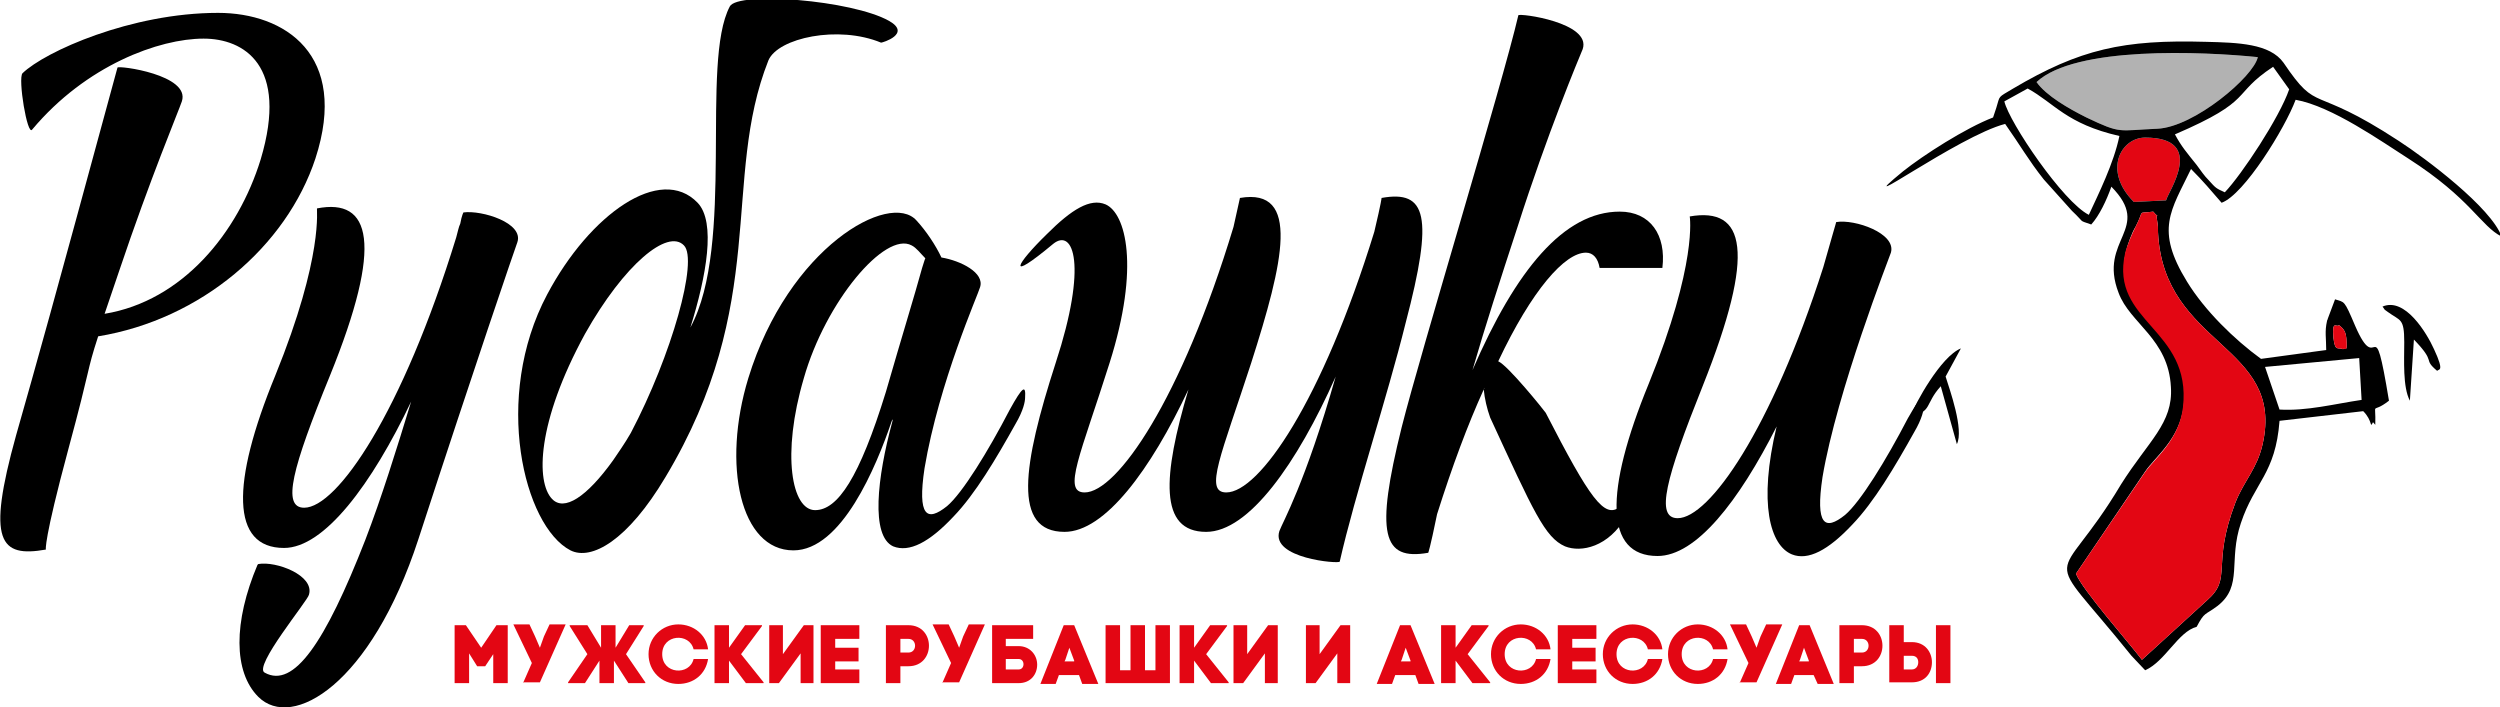 <?xml version="1.0" encoding="utf-8"?>
<!-- Generator: Adobe Illustrator 21.0.2, SVG Export Plug-In . SVG Version: 6.00 Build 0)  -->
<svg version="1.1" id="Слой_1" xmlns="http://www.w3.org/2000/svg" xmlns:xlink="http://www.w3.org/1999/xlink" x="0px" y="0px"
	 viewBox="0 0 310.7 87.9" style="enable-background:new 0 0 310.7 87.9;" xml:space="preserve">
<style type="text/css">
	.st0{fill-rule:evenodd;clip-rule:evenodd;fill:#B2B2B2;}
	.st1{fill-rule:evenodd;clip-rule:evenodd;fill:#E30613;}
	.st2{fill-rule:evenodd;clip-rule:evenodd;}
	.st3{fill:#E30613;}
</style>
<g>
	<path class="st0" d="M253.1,10.2c1.2,1.7,4,3.3,6.2,4.4c4.4,2.1,3.9,1.6,8.8,1.4c4.6-0.2,12-6.5,12.5-8.9
		C273.7,6.4,257.9,5.7,253.1,10.2z"/>
	<path class="st1" d="M265.2,25.1l4-0.2c0.2-1,5.1-7.8-2.6-7.8C263.6,17.1,261.3,21.2,265.2,25.1z"/>
	<path class="st2" d="M293.2,44.5l0.3,5.2c-3.4,0.5-6.8,1.4-10.2,1.2l-1.8-5.3L293.2,44.5L293.2,44.5z M290.7,40.4
		c0.1,0.2,0.8,0.4,0.9,1.6c0.2,2.1-0.2,1-0.4,1.4c-0.6-0.3-1,0.4-1.2-1.4C289.8,39.6,290.4,40.8,290.7,40.4L290.7,40.4z M264.2,31.3
		c-1.9,8.6,8.3,9.3,7.2,19.1c-0.5,4.2-3.6,6.4-4.8,8.2L258,71.3c0.7,1.9,6.7,8.7,8.2,10.7l8.1-7.4c3.2-2.8,0.5-4.2,3.5-12.1
		c1.1-2.8,2.7-4.2,3.4-7.3c2.8-12.4-12.3-12.1-13-26.3c0-0.5,0-0.9-0.1-1.4c-0.3-1.6,0.5,0-0.5-1.2c-2.1,0.3-1-0.4-2.2,1.9
		C265,28.8,264.4,30.4,264.2,31.3L264.2,31.3z M265.2,25.1c-3.9-3.9-1.6-8,1.4-8c7.7,0,2.8,6.8,2.6,7.8L265.2,25.1L265.2,25.1z
		 M252,11c3.3,1.8,4.8,4.4,11.4,5.9c-0.7,3.4-2.6,7.2-3.8,9.8c-3.2-1.6-9.9-11.5-10.5-14.1L252,11L252,11z M270.3,16.7
		c0.8,1.5,1.5,2.3,2.7,3.8c0.6,0.8,0.9,1.3,1.5,1.9c0.9,1,0.9,1,2,1.5c2.1-2.2,6.8-9.3,8-12.8l-2-2.8
		C277.2,11.8,280.3,12.4,270.3,16.7L270.3,16.7z M253.1,10.2c1.2,1.7,4,3.3,6.2,4.4c4.4,2.1,3.9,1.6,8.8,1.4
		c4.6-0.2,12-6.5,12.5-8.9C273.7,6.4,257.9,5.7,253.1,10.2L253.1,10.2z M264.9,81.5l1.7,1.8c2.5-1.1,4.1-4.8,6.4-5.4
		c1-1.9,1-1.4,2.6-2.6c3.2-2.5,1.3-5.6,2.9-10.3c1.7-5.1,4.3-6.1,4.8-12.7l10.4-1.2c1.2,1.2,0.8,2.2,1.2,1.4c0-0.1,0.2,0.2,0.3,0.3
		c0.1-3.2-0.6-1.2,1.7-3c-2-12.1-1.3-2.6-4.2-9.3c-1.4-3.3-1.3-2.9-2.5-3.3l-0.9,2.4c0,0.1-0.1,0.2-0.1,0.3
		c-0.3,1.3-0.1,2.1-0.1,3.6l-8.1,1.1c-3.3-2.4-7-6-9.2-9.6c-4-6.5-2-8.8,0.5-14c1.5,1.5,2.5,2.7,3.8,4.2c2.8-1,7.9-9.3,9.2-12.8
		c4.5,0.8,10.7,5.2,14,7.3c7.8,5,9,8.4,11.6,9.7c-1.3-3.6-9.4-9.7-12.8-11.9c-11-7.2-9.9-3.2-14.3-9.7c-1.7-2.4-5.7-2.5-9.6-2.6
		c-10.3-0.3-15.7,0.9-24,5.8c-2,1.2-1.6,0.8-2.1,2.4l-0.4,1.2c-3.4,1.3-8.7,4.7-11.2,6.7c-7.3,6,6.9-4.4,12.7-5.9
		c1.9,2.7,2.9,4.5,4.8,6.9l3.5,3.9c1.7,1.6,0.7,1.1,2.4,1.7c1-1.1,1.9-3,2.5-4.7c5.2,5.3-1.7,6.5,0.9,13.2c1.4,3.8,6.2,5.7,6.5,11.7
		c0.3,4.5-2.8,6.7-6.2,12.1C255.5,73.8,253.4,67.2,264.9,81.5z"/>
	<path class="st2" d="M296.1,38.1c0.4,0.5,0,0.2,0.7,0.7c1.5,1.1,2,0.7,2,3.7c0,2.3-0.2,5.6,0.7,7.3l0.5-7.6c2.9,3,1,2.3,2.9,3.9
		c0.1-0.3,1,0.3-0.4-2.7C301.6,41.4,298.9,36.9,296.1,38.1z"/>
	<path class="st1" d="M258,71.3c0.7,1.9,6.7,8.7,8.2,10.7l8.1-7.4c3.2-2.8,0.5-4.2,3.5-12.1c1.1-2.8,2.7-4.2,3.4-7.3
		c2.8-12.4-12.3-12.1-13-26.3c0-0.5,0-0.9-0.1-1.4c-0.3-1.6,0.5,0-0.5-1.2c-2.1,0.3-1-0.4-2.2,1.9c-0.4,0.8-1.1,2.4-1.3,3.3
		c-1.9,8.6,8.3,9.3,7.2,19.1c-0.5,4.2-3.6,6.4-4.8,8.2L258,71.3z"/>
	<path class="st2" d="M243.7,43.3c-2.5,1-5.7,6.9-6.2,8.3c2.6-0.3,1.7-1.4,3.7-3.6l2,7.2c0.9-1.8-0.9-6.8-1.4-8.4L243.7,43.3z"/>
	<path class="st1" d="M291.2,43.4c0.2-0.3,0.6,0.7,0.4-1.4c-0.1-1.2-0.8-1.4-0.9-1.6c-0.3,0.4-0.9-0.8-0.7,1.6
		C290.2,43.8,290.6,43.1,291.2,43.4z"/>
	<g>
		<path class="st2" d="M171.7,24.6c0,0,0,0.4-0.9,4.2c-6.5,21.1-14.3,32.4-18.4,32.4c-2.8,0-0.6-4.7,3.1-16.1
			c4-12.5,6.2-21.8-1.4-20.5c0,0-0.1,0.4-0.8,3.6c-6.5,21.5-14.5,33-18.5,33c-2.8,0-0.5-4.7,3.1-16.1c3.8-12,2-18.6-0.5-19.7
			c-1.9-0.8-4.2,0.6-7.3,3.7c-3.8,3.7-5.2,6.2,0.8,1.2c2.5-2,4.3,2.6,0.3,14.8c-4.1,12.7-5.4,21,1.1,21c5,0,10.7-7.7,15.4-17.7
			c-3.2,10.8-3.7,17.7,2.2,17.7c5.3,0,11.3-8.5,16.1-19.3c-3.8,13.3-6.6,18.1-7,19.2c-1.1,3.4,7.4,4.1,7.5,3.8
			c1.9-8.4,5.9-20.4,8.2-29.7C178.2,26.8,177.3,23.6,171.7,24.6z"/>
		<path class="st2" d="M68,36.6c5.3-10,14.1-16.2,18.7-11.4c2.3,2.4,1.1,9.1-0.9,15.5C91.4,30.4,87,7.8,90.7,0.8
			c1-1.9,15.2-0.8,19.8,1.8c2.8,1.6-0.8,2.7-1,2.7c-5.3-2.2-12.8-0.6-14,2.2c-5.9,14.9,0.2,30.1-12.8,51.8
			c-4.7,7.9-9.2,10.4-11.8,9.1C65.1,65.4,61.2,49.4,68,36.6L68,36.6z M85,30.5c-2-2.1-7.4,2.3-12.3,11c-6,11-6.1,18.4-4.1,20.5
			c1.5,1.6,4.3-0.2,7.6-4.8c0.6-0.9,1.4-2,2.2-3.4C83.5,44.1,86.8,32.3,85,30.5z"/>
		<path class="st2" d="M210,26.9c0,0,1,5.8-5.1,20.8c-5.5,13.4-5.5,21.4,1.1,21.4c4.8,0,10.1-6.8,14.8-16.1
			c-2.3,9.6-0.8,14.8,1.9,15.9c2,0.8,4.5-0.5,7.5-3.7c2.7-2.8,5.3-7.2,7.7-11.5c1-1.7,1.2-2.8,1.2-3.3c0-1.5-0.4-1.2-2,1.6
			c-2.7,5.2-5.9,10.4-7.8,12c-2.5,2-3.7,1.3-2.8-4.7c1.8-10.7,8.3-27.3,8.5-27.9c0.7-2.4-4.5-4.2-6.8-3.8c0,0-0.1,0.4-0.4,1.4
			l-1.2,4.2c-6.5,20.3-14.2,31.2-18.1,31.2c-2.8,0-1.5-4.9,3.1-16.4C218.3,31.2,216.9,25.7,210,26.9z"/>
		<g>
			<path class="st2" d="M57.6,26.4c0,0-0.2,0.3-0.4,1.4c-0.2,0.4-0.3,1-0.5,1.7C50,51.3,41.9,63.1,37.8,63.1
				c-2.8,0-1.5-4.9,3.2-16.4c6.7-16.5,5.1-22.1-1.6-20.8c-0.1,0,0.9,5.8-5.2,20.8c-5.5,13.4-5.5,21.4,1.1,21.4
				c5,0,10.9-7.9,15.8-18.2c-1.8,5.9-3.7,12-5.7,17.2c-5,12.8-8.9,18.5-12.5,16.5c-1.5-0.7,5.4-9,5.5-9.7c0.7-2.4-4.1-4.2-6.3-3.8
				l-0.1,0.1C29,77.3,29,83.5,32.1,86.6c4.2,4.2,14-1.5,19.9-19.6c7-21.5,12-36.1,12.3-36.9C65.1,27.7,59.9,26.1,57.6,26.4z"/>
			<path class="st2" d="M39.2,19.7C43.4,6.8,35.4,1.6,27.1,1.6C16.3,1.6,5.6,6.4,2.8,9.1C2.2,9.7,3.4,17,4,16.1
				C10.7,8.1,19.8,4.8,25.3,4.8c5,0,10.6,3.3,7.1,15C29.6,28.9,22.7,37.4,13,39l1.8-5.3c3.9-11.6,7.4-19.9,7.8-21.1
				c1.1-3.3-7.9-4.5-8-4.2C6.2,39.3,4.7,44.6,2,54.1c-3.7,13.3-2,15.2,3.7,14.2c0,0-0.3-1,2.8-12.5c2.9-10.7,2.2-9.4,3.7-14
				C25,39.7,35.6,30.6,39.2,19.7z"/>
			<path class="st2" d="M197.1,31.4c0.9,0,1.5,0.7,1.7,1.9h7.8c0.5-4.1-1.5-7-5.3-7c-6.9,0-12.9,7.2-18.3,19.7
				c1.5-5.2,3.5-11.4,5.6-17.8c3.7-11.6,7.6-20.9,8.1-22.1c1.1-3.3-7.9-4.5-8-4.2c-2,8.6-12.1,41.7-14.5,51.2
				c-3.3,13.3-2.4,16.6,3.3,15.6c0,0,0.2-0.4,1.1-4.8c1.9-6,3.8-11.1,5.8-15.5c0-0.1,0.1-0.2,0.1-0.2c0,0.1-0.1,0.1-0.1,0.2
				c0.1,1.1,0.4,2.4,0.8,3.5c5.4,11.7,6.8,14.9,9.3,16c2,0.8,5.4,0.1,7.6-3.7c1.6-2.7,6.2-7.2-0.8-1.2c-1.9,1.5-3.7-1-9.2-11.7
				c-0.2-0.3-4.7-5.9-5.9-6.4c0,0-0.5-0.2,0,0C190.4,36,194.5,31.4,197.1,31.4z"/>
			<path class="st2" d="M125.5,50.9c-2.7,5.2-5.9,10.4-7.8,12c-2.5,2-3.7,1.3-2.8-4.7c1.8-10.7,6.7-21.7,6.9-22.5
				c0.6-1.8-2.4-3.3-4.8-3.7c-0.7-1.5-1.9-3.3-3.1-4.6c-3.3-3.7-15.9,3.3-20.9,19.6c-3.3,10.8-1,21.4,5.6,21.4
				c6,0,10.3-10.4,12.2-16c0.1-0.3,0.2-0.4,0.1,0c-1.9,7-2.7,14.2,0.1,15.5c2,0.8,4.5-0.5,7.5-3.7c2.7-2.8,5.3-7.2,7.7-11.5
				c1-1.7,1.2-2.8,1.2-3.3C127.5,47.8,127.1,48,125.5,50.9z M110.1,48.7c-3.3,10.7-6,14.7-8.8,14.7c-2.9,0-4.2-6.9-1.4-16.4
				c2.7-9.5,10.1-18.3,13.4-16.5c0.6,0.3,1.1,1,1.7,1.6c-0.1,0.2-0.2,0.6-0.4,1.2C113.7,36.6,112,42.1,110.1,48.7z"/>
		</g>
	</g>
	<g>
		<path class="st3" d="M58.3,84.9h-1.8v-7.2h1.4l1.9,2.8l1.9-2.8h1.4v7.2h-1.8v-3.6l-1,1.5h-1l-1-1.6V84.9z"/>
		<path class="st3" d="M65,84.9l1.1-2.5l-2.3-4.8h2l0.7,1.5l0.6,1.4l0.5-1.4l0.7-1.5h2l-3.2,7.2H65z"/>
		<path class="st3" d="M70.9,77.7h2.1l1.7,2.8v-2.8h1.8v2.8l1.7-2.8H80v0.1l-2.2,3.5l2.4,3.5v0.1h-2.1l-1.8-2.8v2.8h-1.8v-2.8
			l-1.8,2.8h-2.1v-0.1l2.4-3.5l-2.2-3.5V77.7z"/>
		<path class="st3" d="M86.2,81.9h1.8c-0.3,1.9-1.8,3.1-3.7,3.1c-2.1,0-3.7-1.6-3.7-3.7c0-2.1,1.7-3.7,3.7-3.7
			c1.9,0,3.5,1.3,3.7,3.1h-1.8c-0.5-2.1-3.9-1.9-3.9,0.6C82.3,83.8,85.7,84,86.2,81.9z"/>
		<path class="st3" d="M94.7,77.8l-2.6,3.5l2.8,3.5v0.1h-2.2l-2.1-2.8v2.8h-1.8v-7.2h1.8v2.8l2-2.8h2.1V77.8z"/>
		<path class="st3" d="M99.5,84.9v-3.7l-2.7,3.7h-1.2v-7.2h1.7v3.6l2.6-3.6h1.2v7.2H99.5z"/>
		<path class="st3" d="M103.8,83.2h3v1.7H102v-7.2h4.8v1.7h-3v1.1h2.9v1.7h-2.9V83.2z"/>
		<path class="st3" d="M112.9,77.7c3.4,0,3.4,5.1,0,5.1h-1v2.1h-1.8v-7.2H112.9z M112.9,81.1c1.1,0,1.1-1.7,0-1.7h-1v1.7H112.9z"/>
		<path class="st3" d="M117.1,84.9l1.1-2.5l-2.3-4.8h2l0.7,1.5l0.6,1.4l0.5-1.4l0.7-1.5h2l-3.2,7.2H117.1z"/>
		<path class="st3" d="M128.3,79.4H125v0.9h1.6c1.4,0,2.3,1.1,2.3,2.3c0,1.2-0.8,2.3-2.3,2.3h-3.3v-7.2h5.1V79.4z M125,83.2h1.6
			c0.8,0,0.8-1.3,0-1.3H125V83.2z"/>
		<path class="st3" d="M134.1,83.9h-2.5l-0.4,1.1h-1.9l2.9-7.3h1.3l3,7.3h-2L134.1,83.9z M132.4,82l-0.1,0.2h1.2l0-0.1l-0.6-1.6
			L132.4,82z"/>
		<path class="st3" d="M139.2,77.7v5.6h1.3v-5.6h1.8v5.6h1.3v-5.6h1.8v7.2h-8v-7.2H139.2z"/>
		<path class="st3" d="M152.5,77.8l-2.6,3.5l2.8,3.5v0.1h-2.2l-2.1-2.8v2.8h-1.8v-7.2h1.8v2.8l2-2.8h2.1V77.8z"/>
		<path class="st3" d="M157.2,84.9v-3.7l-2.7,3.7h-1.2v-7.2h1.7v3.6l2.6-3.6h1.2v7.2H157.2z"/>
		<path class="st3" d="M166.2,84.9v-3.7l-2.7,3.7h-1.2v-7.2h1.7v3.6l2.6-3.6h1.2v7.2H166.2z"/>
		<path class="st3" d="M175.9,83.9h-2.5l-0.4,1.1h-1.9l2.9-7.3h1.3l3,7.3h-2L175.9,83.9z M174.2,82l-0.1,0.2h1.2l0-0.1l-0.6-1.6
			L174.2,82z"/>
		<path class="st3" d="M185,77.8l-2.6,3.5l2.8,3.5v0.1H183l-2.1-2.8v2.8h-1.8v-7.2h1.8v2.8l2-2.8h2.1V77.8z"/>
		<path class="st3" d="M190.9,81.9h1.8c-0.3,1.9-1.8,3.1-3.7,3.1c-2.1,0-3.7-1.6-3.7-3.7c0-2.1,1.7-3.7,3.7-3.7
			c1.9,0,3.5,1.3,3.7,3.1h-1.8c-0.5-2.1-3.9-1.9-3.9,0.6C187,83.8,190.4,84,190.9,81.9z"/>
		<path class="st3" d="M195.4,83.2h3v1.7h-4.8v-7.2h4.8v1.7h-3v1.1h2.9v1.7h-2.9V83.2z"/>
		<path class="st3" d="M204.8,81.9h1.8c-0.3,1.9-1.8,3.1-3.7,3.1c-2.1,0-3.7-1.6-3.7-3.7c0-2.1,1.7-3.7,3.7-3.7
			c1.9,0,3.5,1.3,3.7,3.1h-1.8c-0.5-2.1-3.9-1.9-3.9,0.6C200.9,83.8,204.3,84,204.8,81.9z"/>
		<path class="st3" d="M212.9,81.9h1.8c-0.3,1.9-1.8,3.1-3.7,3.1c-2.1,0-3.7-1.6-3.7-3.7c0-2.1,1.7-3.7,3.7-3.7
			c1.9,0,3.5,1.3,3.7,3.1h-1.8c-0.5-2.1-3.9-1.9-3.9,0.6C209,83.8,212.4,84,212.9,81.9z"/>
		<path class="st3" d="M216.2,84.9l1.1-2.5l-2.3-4.8h2l0.7,1.5l0.6,1.4l0.5-1.4l0.7-1.5h2l-3.2,7.2H216.2z"/>
		<path class="st3" d="M225.4,83.9H223l-0.4,1.1h-1.9l2.9-7.3h1.3l3,7.3h-2L225.4,83.9z M223.7,82l-0.1,0.2h1.2l0-0.1l-0.6-1.6
			L223.7,82z"/>
		<path class="st3" d="M231.4,77.7c3.4,0,3.4,5.1,0,5.1h-1v2.1h-1.8v-7.2H231.4z M231.4,81.1c1.1,0,1.1-1.7,0-1.7h-1v1.7H231.4z"/>
		<path class="st3" d="M234.8,84.9v-7.2h1.8v2.1h1c1.7,0,2.5,1.3,2.5,2.5c0,1.3-0.8,2.5-2.5,2.5H234.8z M236.6,81.5v1.7h1
			c0.5,0,0.8-0.4,0.8-0.9c0-0.4-0.2-0.8-0.8-0.8H236.6z M240.6,77.7h1.8v7.2h-1.8V77.7z"/>
	</g>
</g>
</svg>
